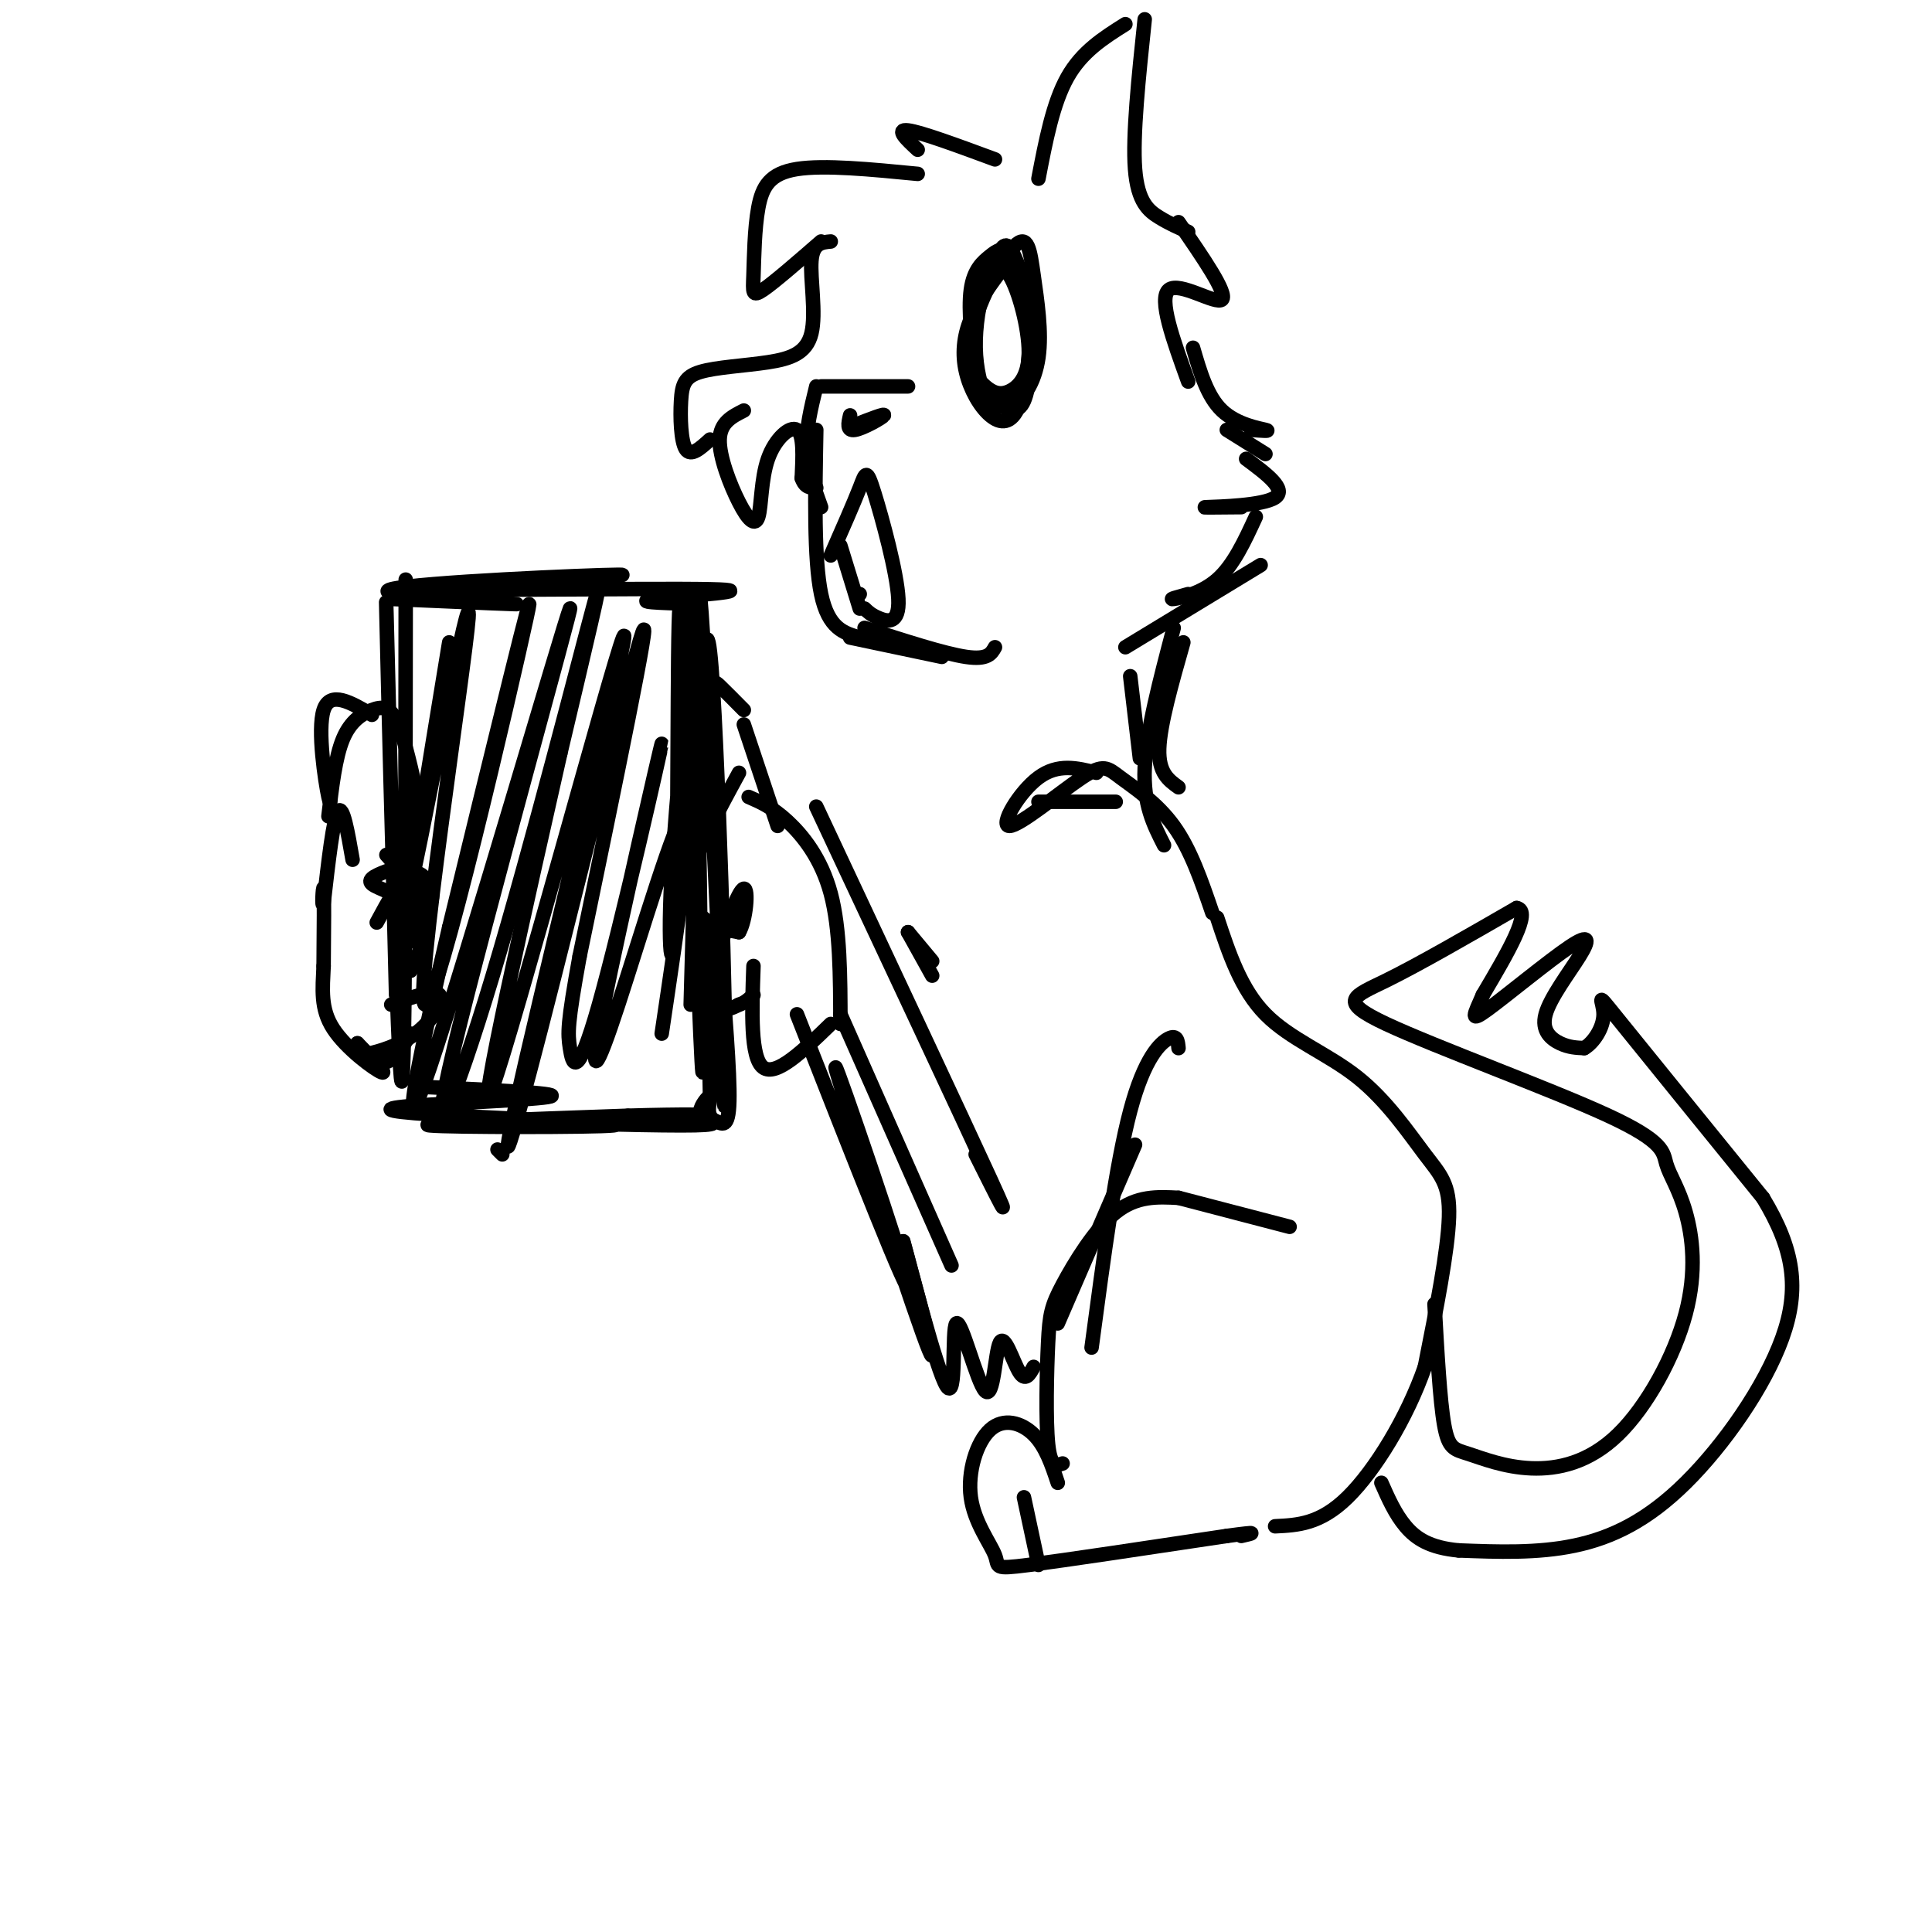 <svg viewBox='0 0 400 400' version='1.1' xmlns='http://www.w3.org/2000/svg' xmlns:xlink='http://www.w3.org/1999/xlink'><g fill='none' stroke='#000000' stroke-width='3' stroke-linecap='round' stroke-linejoin='round'><path d='M84,120c-0.044,55.911 -0.089,111.822 -1,103c-0.911,-8.822 -2.689,-82.378 -3,-96c-0.311,-13.622 0.844,32.689 2,79'/><path d='M81,124c15.048,0.655 30.095,1.310 25,1c-5.095,-0.310 -30.333,-1.583 -25,-3c5.333,-1.417 41.238,-2.976 47,-3c5.762,-0.024 -18.619,1.488 -43,3'/><path d='M85,122c8.107,0.357 49.875,-0.250 62,0c12.125,0.250 -5.393,1.357 -11,2c-5.607,0.643 0.696,0.821 7,1'/><path d='M143,125c0.115,11.530 -3.096,39.855 -4,57c-0.904,17.145 0.500,23.111 1,3c0.500,-20.111 0.096,-66.299 1,-59c0.904,7.299 3.115,68.085 4,88c0.885,19.915 0.442,-1.043 0,-22'/><path d='M145,192c-0.338,-25.981 -1.183,-79.933 0,-68c1.183,11.933 4.396,89.751 5,93c0.604,3.249 -1.399,-68.072 -3,-82c-1.601,-13.928 -2.801,29.536 -4,73'/><path d='M104,239c0.000,0.000 -1.000,-1.000 -1,-1'/><path d='M87,225c14.602,0.664 29.204,1.328 27,2c-2.204,0.672 -21.215,1.351 -29,2c-7.785,0.649 -4.344,1.267 9,2c13.344,0.733 36.593,1.582 33,2c-3.593,0.418 -34.026,0.405 -38,0c-3.974,-0.405 18.513,-1.203 41,-2'/><path d='M130,231c11.328,-0.351 19.147,-0.227 12,0c-7.147,0.227 -29.259,0.558 -30,1c-0.741,0.442 19.890,0.995 29,1c9.110,0.005 6.699,-0.540 6,-2c-0.699,-1.460 0.316,-3.836 0,-4c-0.316,-0.164 -1.961,1.884 -2,3c-0.039,1.116 1.528,1.300 3,2c1.472,0.700 2.849,1.914 3,-4c0.151,-5.914 -0.925,-18.957 -2,-32'/><path d='M149,196c0.095,4.988 1.333,33.458 1,33c-0.333,-0.458 -2.238,-29.845 -3,-35c-0.762,-5.155 -0.381,13.923 0,33'/><path d='M93,133c-4.670,28.381 -9.340,56.762 -7,46c2.340,-10.762 11.689,-60.668 11,-51c-0.689,9.668 -11.416,78.911 -9,80c2.416,1.089 17.976,-65.974 21,-80c3.024,-14.026 -6.488,24.987 -16,64'/><path d='M93,192c-5.541,23.684 -11.392,50.895 -4,29c7.392,-21.895 28.028,-92.897 29,-95c0.972,-2.103 -17.719,64.694 -24,91c-6.281,26.306 -0.153,12.121 8,-15c8.153,-27.121 18.329,-67.177 21,-77c2.671,-9.823 -2.165,10.589 -7,31'/><path d='M116,156c-6.204,27.400 -18.213,80.399 -14,69c4.213,-11.399 24.648,-87.195 27,-93c2.352,-5.805 -13.380,58.382 -20,87c-6.620,28.618 -4.128,21.666 3,-6c7.128,-27.666 18.894,-76.048 21,-82c2.106,-5.952 -5.447,30.524 -13,67'/><path d='M120,198c-2.566,14.116 -2.480,15.907 -2,19c0.480,3.093 1.354,7.488 6,-9c4.646,-16.488 13.065,-53.860 13,-54c-0.065,-0.140 -8.615,36.952 -12,54c-3.385,17.048 -1.604,14.051 3,0c4.604,-14.051 12.030,-39.158 14,-40c1.970,-0.842 -1.515,22.579 -5,46'/><path d='M68,169c0.714,-6.107 1.429,-12.214 3,-16c1.571,-3.786 4.000,-5.250 6,-6c2.000,-0.750 3.571,-0.786 5,2c1.429,2.786 2.714,8.393 4,14'/><path d='M86,165c-0.244,4.667 -0.489,9.333 -1,12c-0.511,2.667 -1.289,3.333 -2,3c-0.711,-0.333 -1.356,-1.667 -2,-3'/><path d='M73,178c-1.000,-5.750 -2.000,-11.500 -3,-10c-1.000,1.500 -2.000,10.250 -3,19'/><path d='M67,187c-0.467,1.578 -0.133,-3.978 0,-3c0.133,0.978 0.067,8.489 0,16'/><path d='M67,200c-0.202,4.810 -0.708,8.833 2,13c2.708,4.167 8.631,8.476 10,9c1.369,0.524 -1.815,-2.738 -5,-6'/><path d='M74,216c0.067,0.222 2.733,3.778 5,4c2.267,0.222 4.133,-2.889 6,-6'/><path d='M78,191c2.404,-4.472 4.808,-8.944 7,-10c2.192,-1.056 4.173,1.306 4,5c-0.173,3.694 -2.500,8.722 -3,9c-0.500,0.278 0.827,-4.194 -1,-7c-1.827,-2.806 -6.808,-3.944 -8,-5c-1.192,-1.056 1.404,-2.028 4,-3'/><path d='M81,180c2.489,0.156 6.711,2.044 8,4c1.289,1.956 -0.356,3.978 -2,6'/><path d='M80,177c3.583,4.000 7.167,8.000 8,12c0.833,4.000 -1.083,8.000 -3,12'/><path d='M81,208c4.500,-1.625 9.000,-3.250 10,-2c1.000,1.250 -1.500,5.375 -5,8c-3.500,2.625 -8.000,3.750 -9,4c-1.000,0.250 1.500,-0.375 4,-1'/><path d='M68,159c0.333,4.556 0.667,9.111 0,6c-0.667,-3.111 -2.333,-13.889 -1,-18c1.333,-4.111 5.667,-1.556 10,1'/><path d='M153,160c-4.533,8.333 -9.067,16.667 -10,22c-0.933,5.333 1.733,7.667 4,9c2.267,1.333 4.133,1.667 6,2'/><path d='M153,193c1.445,-2.341 2.057,-9.195 1,-9c-1.057,0.195 -3.785,7.437 -5,13c-1.215,5.563 -0.919,9.447 0,11c0.919,1.553 2.459,0.777 4,0'/><path d='M153,208c1.167,-0.333 2.083,-1.167 3,-2'/><path d='M156,200c-0.333,9.500 -0.667,19.000 2,21c2.667,2.000 8.333,-3.500 14,-9'/><path d='M155,165c2.422,1.044 4.844,2.089 8,5c3.156,2.911 7.044,7.689 9,15c1.956,7.311 1.978,17.156 2,27'/><path d='M154,147c-1.956,-1.978 -3.911,-3.956 -5,-5c-1.089,-1.044 -1.311,-1.156 -2,2c-0.689,3.156 -1.844,9.578 -3,16'/><path d='M154,150c0.000,0.000 7.000,21.000 7,21'/><path d='M188,193c0.000,0.000 5.000,6.000 5,6'/><path d='M188,193c0.000,0.000 5.000,9.000 5,9'/><path d='M169,167c15.250,32.500 30.500,65.000 36,77c5.500,12.000 1.250,3.500 -3,-5'/><path d='M174,210c0.000,0.000 23.000,52.000 23,52'/><path d='M165,210c11.976,30.506 23.952,61.012 23,56c-0.952,-5.012 -14.833,-45.542 -15,-45c-0.167,0.542 13.381,42.155 18,55c4.619,12.845 0.310,-3.077 -4,-19'/><path d='M187,257c1.387,4.923 6.853,26.730 9,30c2.147,3.270 0.973,-11.997 2,-13c1.027,-1.003 4.255,12.257 6,14c1.745,1.743 2.008,-8.031 3,-10c0.992,-1.969 2.712,3.866 4,6c1.288,2.134 2.144,0.567 3,-1'/><path d='M219,274c0.000,0.000 16.000,-37.000 16,-37'/><path d='M226,279c2.533,-18.978 5.067,-37.956 8,-49c2.933,-11.044 6.267,-14.156 8,-15c1.733,-0.844 1.867,0.578 2,2'/><path d='M215,166c0.000,0.000 16.000,0.000 16,0'/><path d='M227,160c-3.982,-1.000 -7.964,-1.999 -12,1c-4.036,2.999 -8.126,9.997 -6,10c2.126,0.003 10.467,-6.989 15,-10c4.533,-3.011 5.259,-2.041 8,0c2.741,2.041 7.497,5.155 11,10c3.503,4.845 5.751,11.423 8,18'/><path d='M172,115c2.375,-5.399 4.750,-10.797 6,-14c1.250,-3.203 1.376,-4.209 3,1c1.624,5.209 4.745,16.633 5,22c0.255,5.367 -2.356,4.676 -4,4c-1.644,-0.676 -2.322,-1.338 -3,-2'/><path d='M178,123c0.000,0.000 0.000,0.000 0,0'/><path d='M174,113c0.000,0.000 4.000,13.000 4,13'/><path d='M176,86c-0.378,1.644 -0.756,3.289 1,3c1.756,-0.289 5.644,-2.511 6,-3c0.356,-0.489 -2.822,0.756 -6,2'/><path d='M188,80c0.000,0.000 -18.000,0.000 -18,0'/><path d='M169,80c-1.083,4.417 -2.167,8.833 -2,13c0.167,4.167 1.583,8.083 3,12'/><path d='M169,89c-0.250,13.417 -0.500,26.833 1,34c1.500,7.167 4.750,8.083 8,9'/><path d='M207,54c0.000,0.000 -1.000,-1.000 -1,-1'/><path d='M176,132c0.000,0.000 19.000,4.000 19,4'/><path d='M179,130c8.250,2.667 16.500,5.333 21,6c4.500,0.667 5.250,-0.667 6,-2'/><path d='M247,72c1.467,5.044 2.933,10.089 6,13c3.067,2.911 7.733,3.689 9,4c1.267,0.311 -0.867,0.156 -3,0'/><path d='M254,89c0.000,0.000 8.000,5.000 8,5'/><path d='M258,95c4.244,3.156 8.489,6.311 6,8c-2.489,1.689 -11.711,1.911 -14,2c-2.289,0.089 2.356,0.044 7,0'/><path d='M260,107c-2.311,5.022 -4.622,10.044 -8,13c-3.378,2.956 -7.822,3.844 -9,4c-1.178,0.156 0.911,-0.422 3,-1'/><path d='M261,117c0.000,0.000 -28.000,17.000 -28,17'/><path d='M234,140c0.000,0.000 2.000,17.000 2,17'/><path d='M245,133c-2.417,8.500 -4.833,17.000 -5,22c-0.167,5.000 1.917,6.500 4,8'/><path d='M243,130c-2.833,10.750 -5.667,21.500 -6,29c-0.333,7.500 1.833,11.750 4,16'/><path d='M252,190c2.451,7.411 4.903,14.823 10,20c5.097,5.177 12.841,8.120 19,13c6.159,4.880 10.735,11.699 14,16c3.265,4.301 5.219,6.086 5,13c-0.219,6.914 -2.609,18.957 -5,31'/><path d='M295,283c-3.667,10.556 -10.333,21.444 -16,27c-5.667,5.556 -10.333,5.778 -15,6'/><path d='M267,254c0.000,0.000 -23.000,-6.000 -23,-6'/><path d='M244,248c-4.335,-0.228 -8.670,-0.456 -13,3c-4.330,3.456 -8.656,10.596 -11,15c-2.344,4.404 -2.708,6.070 -3,12c-0.292,5.930 -0.512,16.123 0,21c0.512,4.877 1.756,4.439 3,4'/><path d='M219,307c-1.259,-3.779 -2.517,-7.558 -5,-10c-2.483,-2.442 -6.190,-3.547 -9,-1c-2.810,2.547 -4.722,8.744 -4,14c0.722,5.256 4.079,9.569 5,12c0.921,2.431 -0.594,2.980 7,2c7.594,-0.980 24.297,-3.490 41,-6'/><path d='M254,318c7.333,-1.000 5.167,-0.500 3,0'/><path d='M212,310c0.000,0.000 3.000,14.000 3,14'/><path d='M297,270c0.557,9.991 1.114,19.982 2,25c0.886,5.018 2.101,5.062 5,6c2.899,0.938 7.484,2.770 13,3c5.516,0.230 11.965,-1.142 18,-7c6.035,-5.858 11.657,-16.202 14,-25c2.343,-8.798 1.409,-16.049 0,-21c-1.409,-4.951 -3.292,-7.600 -4,-10c-0.708,-2.400 -0.241,-4.551 -12,-10c-11.759,-5.449 -35.743,-14.198 -46,-19c-10.257,-4.802 -6.788,-5.658 0,-9c6.788,-3.342 16.894,-9.171 27,-15'/><path d='M314,188c3.333,0.500 -1.833,9.250 -7,18'/><path d='M307,206c-1.823,4.240 -2.880,5.840 1,3c3.880,-2.840 12.697,-10.120 17,-13c4.303,-2.880 4.091,-1.360 2,2c-2.091,3.360 -6.063,8.558 -7,12c-0.937,3.442 1.161,5.126 3,6c1.839,0.874 3.420,0.937 5,1'/><path d='M328,217c1.857,-1.048 4.000,-4.167 4,-7c0.000,-2.833 -2.143,-5.381 3,1c5.143,6.381 17.571,21.690 30,37'/><path d='M365,248c6.469,10.678 7.641,18.872 4,29c-3.641,10.128 -12.096,22.188 -20,30c-7.904,7.812 -15.258,11.375 -23,13c-7.742,1.625 -15.871,1.313 -24,1'/><path d='M302,321c-5.956,-0.556 -8.844,-2.444 -11,-5c-2.156,-2.556 -3.578,-5.778 -5,-9'/><path d='M208,55c-2.736,3.661 -5.472,7.322 -7,11c-1.528,3.678 -1.847,7.373 -1,11c0.847,3.627 2.861,7.186 5,9c2.139,1.814 4.404,1.882 6,-2c1.596,-3.882 2.524,-11.714 2,-18c-0.524,-6.286 -2.501,-11.025 -4,-13c-1.499,-1.975 -2.519,-1.186 -4,0c-1.481,1.186 -3.423,2.767 -4,7c-0.577,4.233 0.212,11.116 1,18'/><path d='M202,78c1.366,4.519 4.280,6.815 7,6c2.720,-0.815 5.247,-4.741 6,-10c0.753,-5.259 -0.268,-11.850 -1,-17c-0.732,-5.150 -1.174,-8.858 -4,-6c-2.826,2.858 -8.036,12.281 -9,19c-0.964,6.719 2.317,10.732 5,13c2.683,2.268 4.766,2.791 6,0c1.234,-2.791 1.617,-8.895 2,-15'/><path d='M214,68c-0.444,-5.539 -2.554,-11.887 -4,-15c-1.446,-3.113 -2.230,-2.992 -4,1c-1.770,3.992 -4.527,11.855 -5,17c-0.473,5.145 1.339,7.573 3,9c1.661,1.427 3.172,1.854 5,1c1.828,-0.854 3.973,-2.990 4,-8c0.027,-5.010 -2.065,-12.895 -4,-16c-1.935,-3.105 -3.712,-1.432 -5,2c-1.288,3.432 -2.088,8.621 -2,13c0.088,4.379 1.062,7.948 2,10c0.938,2.052 1.839,2.586 3,2c1.161,-0.586 2.580,-2.293 4,-4'/><path d='M206,33c-7.667,-2.833 -15.333,-5.667 -18,-6c-2.667,-0.333 -0.333,1.833 2,4'/><path d='M190,36c-9.687,-0.944 -19.375,-1.888 -25,-1c-5.625,0.888 -7.188,3.609 -8,8c-0.812,4.391 -0.872,10.451 -1,14c-0.128,3.549 -0.322,4.585 2,3c2.322,-1.585 7.161,-5.793 12,-10'/><path d='M172,50c-1.859,0.165 -3.717,0.330 -4,4c-0.283,3.670 1.010,10.847 0,15c-1.010,4.153 -4.323,5.284 -9,6c-4.677,0.716 -10.718,1.017 -14,2c-3.282,0.983 -3.807,2.649 -4,6c-0.193,3.351 -0.055,8.386 1,10c1.055,1.614 3.028,-0.193 5,-2'/><path d='M154,85c-2.449,1.235 -4.897,2.470 -5,6c-0.103,3.530 2.141,9.355 4,13c1.859,3.645 3.333,5.111 4,3c0.667,-2.111 0.526,-7.799 2,-12c1.474,-4.201 4.564,-6.915 6,-6c1.436,0.915 1.218,5.457 1,10'/><path d='M166,99c0.667,2.000 1.833,2.000 3,2'/><path d='M215,37c1.500,-7.833 3.000,-15.667 6,-21c3.000,-5.333 7.500,-8.167 12,-11'/><path d='M237,4c-1.267,12.044 -2.533,24.089 -2,31c0.533,6.911 2.867,8.689 5,10c2.133,1.311 4.067,2.156 6,3'/><path d='M244,46c5.111,7.400 10.222,14.800 9,16c-1.222,1.200 -8.778,-3.800 -11,-2c-2.222,1.800 0.889,10.400 4,19'/></g>
</svg>
